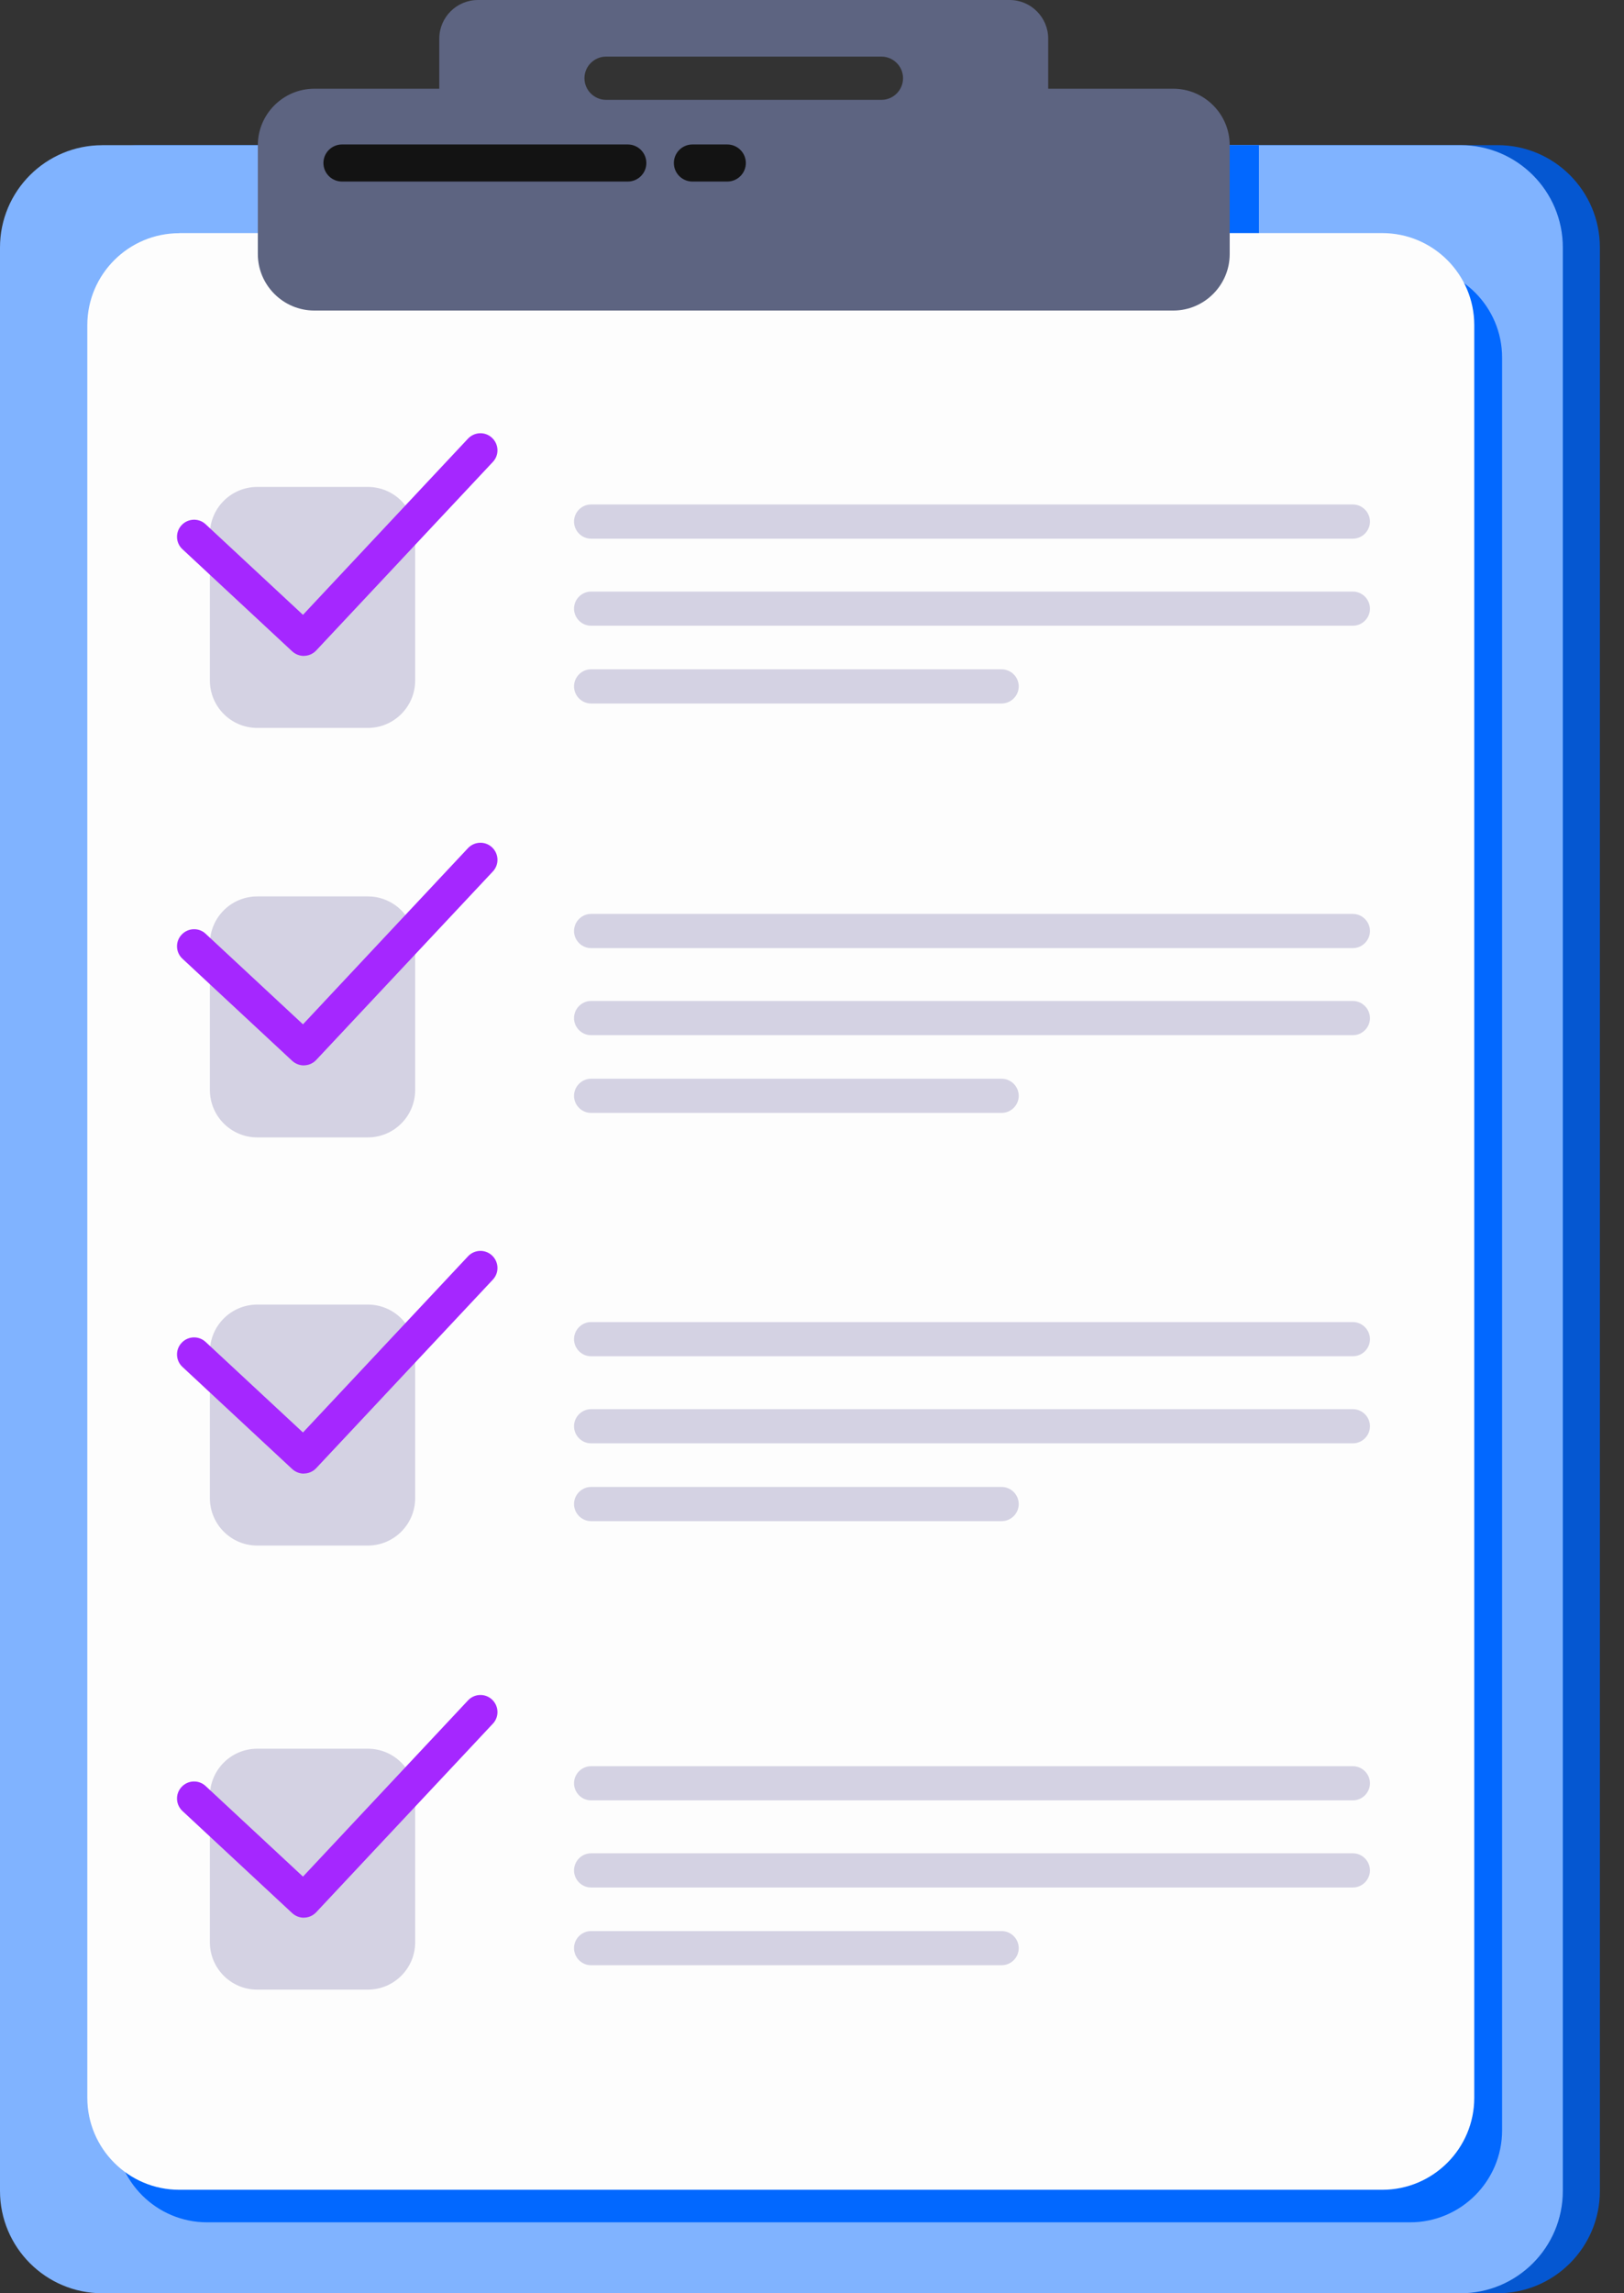 <svg width="34" height="48" viewBox="0 0 34 48" fill="none" xmlns="http://www.w3.org/2000/svg">
<rect x="0" y="0" width="34" height="48" fill="#333333" stroke="none"/>
<path d="M2.917 3.038H31.354C32.536 3.038 33.495 3.997 33.495 5.179V45.859C33.495 47.041 32.536 48 31.354 48H2.917C1.736 48 0.776 47.041 0.776 45.859V5.18C0.776 3.998 1.736 3.039 2.917 3.039V3.038Z" fill="#0557D1"/>
<path d="M2.141 3.038H30.578C31.76 3.038 32.719 3.997 32.719 5.179V45.859C32.719 47.041 31.76 48 30.578 48H2.142C0.961 48 0 47.041 0 45.858V5.18C0 3.998 0.959 3.039 2.141 3.039V3.038Z" fill="#80B3FF"/>
<path d="M26.357 3.038H6.693V6.5H26.357V3.038Z" fill="#0268FF"/>
<path d="M4.336 5.56H29.523C30.585 5.56 31.448 6.423 31.448 7.485V44.589C31.448 45.651 30.585 46.515 29.523 46.515H4.336C3.274 46.515 2.411 45.651 2.411 44.589V7.485C2.411 6.423 3.274 5.56 4.336 5.56Z" fill="#0268FF"/>
<path d="M3.755 4.879H28.939C30.002 4.879 30.865 5.742 30.865 6.805V43.909C30.865 44.971 30.002 45.834 28.939 45.834H3.753C2.691 45.834 1.828 44.971 1.828 43.909V6.806C1.828 5.744 2.691 4.881 3.753 4.881L3.755 4.879Z" fill="#FDFDFD"/>
<path d="M7.7 10.192H5.386C4.838 10.192 4.394 10.636 4.394 11.184V14.243C4.394 14.791 4.838 15.236 5.386 15.236H7.7C8.248 15.236 8.692 14.791 8.692 14.243V11.184C8.692 10.636 8.248 10.192 7.7 10.192Z" fill="#D4D2E3"/>
<path d="M6.361 13.729C6.275 13.729 6.187 13.697 6.117 13.633L3.82 11.496C3.675 11.363 3.667 11.136 3.802 10.992C3.936 10.848 4.163 10.839 4.306 10.974L6.343 12.869L9.798 9.181C9.933 9.038 10.159 9.029 10.302 9.165C10.445 9.3 10.454 9.525 10.319 9.668L6.62 13.615C6.55 13.69 6.454 13.728 6.359 13.728L6.361 13.729Z" fill="#A527FF"/>
<path d="M28.323 11.275H12.375C12.178 11.275 12.018 11.113 12.018 10.917C12.018 10.719 12.179 10.559 12.375 10.559H28.323C28.52 10.559 28.681 10.721 28.681 10.917C28.681 11.113 28.52 11.275 28.323 11.275Z" fill="#D4D2E3"/>
<path d="M28.323 13.097H12.375C12.178 13.097 12.018 12.936 12.018 12.739C12.018 12.543 12.179 12.382 12.375 12.382H28.323C28.52 12.382 28.681 12.543 28.681 12.739C28.681 12.936 28.52 13.097 28.323 13.097Z" fill="#D4D2E3"/>
<path d="M20.97 14.725H12.375C12.178 14.725 12.018 14.563 12.018 14.367C12.018 14.17 12.179 14.009 12.375 14.009H20.97C21.166 14.009 21.328 14.17 21.328 14.367C21.328 14.563 21.166 14.725 20.97 14.725Z" fill="#D4D2E3"/>
<path d="M7.7 18.763H5.386C4.838 18.763 4.394 19.207 4.394 19.756V22.814C4.394 23.362 4.838 23.807 5.386 23.807H7.7C8.248 23.807 8.692 23.362 8.692 22.814V19.756C8.692 19.207 8.248 18.763 7.7 18.763Z" fill="#D4D2E3"/>
<path d="M6.361 22.3C6.275 22.3 6.187 22.268 6.117 22.204L3.82 20.067C3.675 19.934 3.667 19.707 3.802 19.564C3.936 19.419 4.163 19.41 4.306 19.545L6.343 21.44L9.798 17.752C9.933 17.609 10.159 17.601 10.302 17.736C10.445 17.871 10.454 18.096 10.319 18.24L6.62 22.186C6.55 22.261 6.454 22.299 6.359 22.299L6.361 22.3Z" fill="#A527FF"/>
<path d="M28.323 19.845H12.375C12.178 19.845 12.018 19.683 12.018 19.487C12.018 19.291 12.179 19.129 12.375 19.129H28.323C28.52 19.129 28.681 19.291 28.681 19.487C28.681 19.683 28.52 19.845 28.323 19.845Z" fill="#D4D2E3"/>
<path d="M28.323 21.667H12.375C12.178 21.667 12.018 21.506 12.018 21.309C12.018 21.113 12.179 20.951 12.375 20.951H28.323C28.52 20.951 28.681 21.113 28.681 21.309C28.681 21.506 28.52 21.667 28.323 21.667Z" fill="#D4D2E3"/>
<path d="M20.97 23.294H12.375C12.178 23.294 12.018 23.133 12.018 22.937C12.018 22.74 12.179 22.579 12.375 22.579H20.97C21.166 22.579 21.328 22.74 21.328 22.937C21.328 23.133 21.166 23.294 20.97 23.294Z" fill="#D4D2E3"/>
<path d="M7.7 27.306H5.386C4.838 27.306 4.394 27.75 4.394 28.299V31.357C4.394 31.905 4.838 32.35 5.386 32.35H7.7C8.248 32.35 8.692 31.905 8.692 31.357V28.299C8.692 27.75 8.248 27.306 7.7 27.306Z" fill="#D4D2E3"/>
<path d="M6.361 30.844C6.275 30.844 6.187 30.812 6.117 30.748L3.82 28.611C3.675 28.477 3.667 28.25 3.802 28.107C3.936 27.962 4.163 27.954 4.306 28.089L6.343 29.983L9.798 26.296C9.933 26.151 10.159 26.144 10.302 26.279C10.445 26.414 10.454 26.639 10.319 26.783L6.62 30.73C6.55 30.805 6.454 30.842 6.359 30.842L6.361 30.844Z" fill="#A527FF"/>
<path d="M28.323 28.388H12.375C12.178 28.388 12.018 28.226 12.018 28.03C12.018 27.834 12.179 27.672 12.375 27.672H28.323C28.52 27.672 28.681 27.834 28.681 28.03C28.681 28.228 28.52 28.388 28.323 28.388Z" fill="#D4D2E3"/>
<path d="M28.323 30.21H12.375C12.178 30.21 12.018 30.049 12.018 29.852C12.018 29.656 12.179 29.495 12.375 29.495H28.323C28.52 29.495 28.681 29.656 28.681 29.852C28.681 30.05 28.52 30.21 28.323 30.21Z" fill="#D4D2E3"/>
<path d="M20.97 31.839H12.375C12.178 31.839 12.018 31.677 12.018 31.481C12.018 31.285 12.179 31.123 12.375 31.123H20.97C21.166 31.123 21.328 31.285 21.328 31.481C21.328 31.679 21.166 31.839 20.97 31.839Z" fill="#D4D2E3"/>
<path d="M7.7 36.602H5.386C4.838 36.602 4.394 37.046 4.394 37.594V40.653C4.394 41.201 4.838 41.645 5.386 41.645H7.7C8.248 41.645 8.692 41.201 8.692 40.653V37.594C8.692 37.046 8.248 36.602 7.7 36.602Z" fill="#D4D2E3"/>
<path d="M6.361 40.139C6.275 40.139 6.187 40.107 6.117 40.043L3.82 37.906C3.675 37.771 3.667 37.545 3.802 37.402C3.936 37.257 4.163 37.249 4.306 37.384L6.343 39.279L9.798 35.591C9.933 35.446 10.159 35.439 10.302 35.574C10.445 35.709 10.454 35.935 10.319 36.078L6.62 40.025C6.55 40.1 6.454 40.138 6.359 40.138L6.361 40.139Z" fill="#A527FF"/>
<path d="M28.323 37.683H12.375C12.178 37.683 12.018 37.522 12.018 37.325C12.018 37.128 12.179 36.968 12.375 36.968H28.323C28.52 36.968 28.681 37.129 28.681 37.325C28.681 37.522 28.52 37.683 28.323 37.683Z" fill="#D4D2E3"/>
<path d="M28.323 39.507H12.375C12.178 39.507 12.018 39.345 12.018 39.149C12.018 38.952 12.179 38.791 12.375 38.791H28.323C28.52 38.791 28.681 38.953 28.681 39.149C28.681 39.345 28.52 39.507 28.323 39.507Z" fill="#D4D2E3"/>
<path d="M20.97 41.134H12.375C12.178 41.134 12.018 40.973 12.018 40.776C12.018 40.579 12.179 40.419 12.375 40.419H20.97C21.166 40.419 21.328 40.58 21.328 40.776C21.328 40.974 21.166 41.134 20.97 41.134Z" fill="#D4D2E3"/>
<path d="M24.562 1.857H21.945V0.807C21.945 0.363 21.582 0 21.138 0H10.005C9.561 0 9.197 0.363 9.197 0.807V1.857H6.58C5.93 1.857 5.398 2.389 5.398 3.039V5.318C5.398 5.968 5.93 6.5 6.58 6.5H24.564C25.214 6.5 25.745 5.968 25.745 5.318V3.039C25.745 2.389 25.214 1.857 24.564 1.857H24.562ZM18.454 2.09H12.689C12.44 2.09 12.236 1.886 12.236 1.637C12.236 1.388 12.44 1.185 12.689 1.185H18.454C18.703 1.185 18.906 1.388 18.906 1.637C18.906 1.886 18.703 2.09 18.454 2.09Z" fill="#5D6481"/>
<path d="M13.143 3.8H7.16C6.946 3.8 6.771 3.626 6.771 3.412C6.771 3.198 6.946 3.024 7.16 3.024H13.143C13.358 3.024 13.532 3.198 13.532 3.412C13.532 3.626 13.358 3.8 13.143 3.8Z" fill="#131313"/>
<path d="M15.226 3.8H14.497C14.282 3.8 14.108 3.626 14.108 3.412C14.108 3.198 14.282 3.024 14.497 3.024H15.226C15.441 3.024 15.615 3.198 15.615 3.412C15.615 3.626 15.441 3.8 15.226 3.8Z" fill="#131313"/>
</svg>
